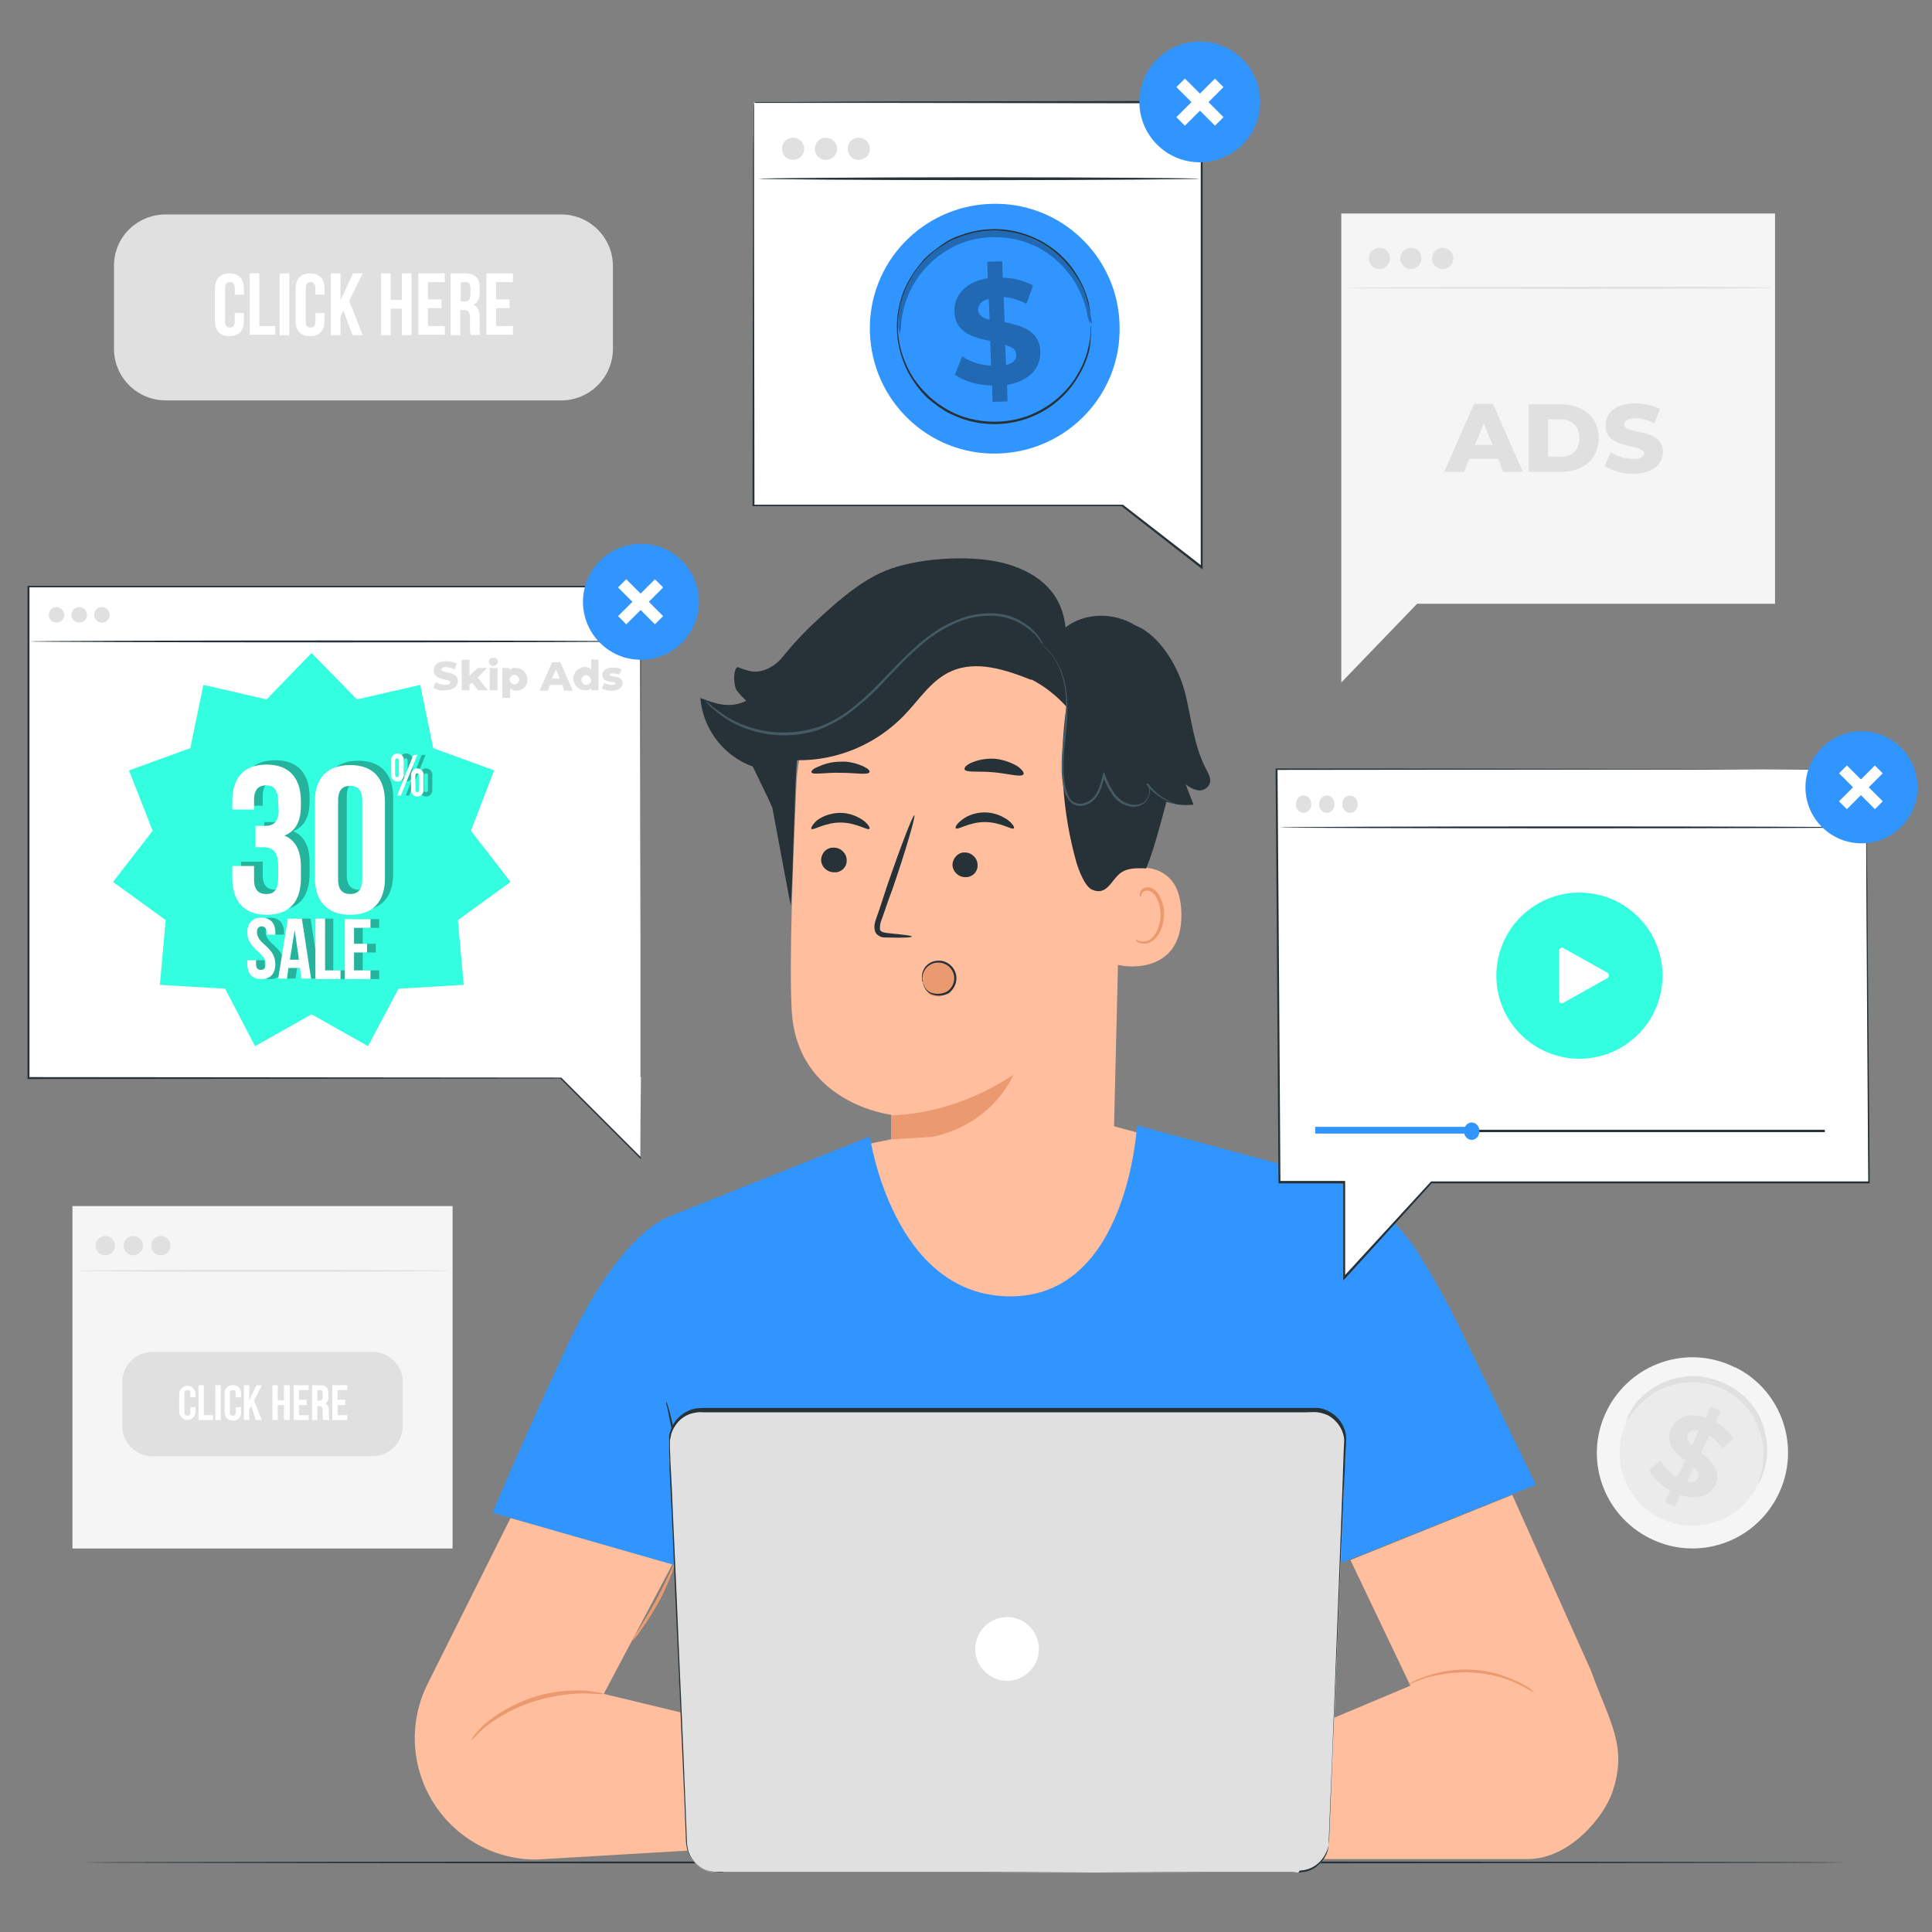 <?xml version="1.0" encoding="utf-8"?>
<!-- Generator: Adobe Illustrator 26.0.3, SVG Export Plug-In . SVG Version: 6.00 Build 0)  -->
<svg version="1.1" id="Calque_1" xmlns="http://www.w3.org/2000/svg" xmlns:xlink="http://www.w3.org/1999/xlink" x="0px" y="0px"
	 viewBox="0 0 400 400" style="enable-background:new 0 0 400 400;" xml:space="preserve">
<rect x="0" y="0" width="400" height="400" fill="#808080" stroke="none"/>
<style type="text/css">
	.st0{fill:#F5F5F5;}
	.st1{fill:#E0E0E0;}
	.st2{fill:#FFFFFF;}
	.st3{fill:#EBEBEB;}
	.st4{fill:#263238;}
	.st5{fill:#FFBE9D;}
	.st6{fill:#EB996E;}
	.st7{fill:#455A64;}
	.st8{fill:#3195FF;}
	.st9{fill:#33FFE0;}
	.st10{opacity:0.3;}
</style>
<g id="freepik--background-complete--inject-79">
	<rect x="15" y="249.7" class="st0" width="78.7" height="70.9"/>
	<path class="st1" d="M31.6,279.9h45.5c3.5,0,6.3,2.8,6.3,6.3v9c0,3.5-2.8,6.3-6.3,6.3H31.6c-3.5,0-6.3-2.8-6.3-6.3v-9
		C25.3,282.7,28.1,279.9,31.6,279.9z"/>
	<path class="st1" d="M93.3,263.1c0,0.1-17.3,0.2-38.7,0.2s-38.7-0.1-38.7-0.2c0-0.1,17.3-0.2,38.7-0.2S93.3,263,93.3,263.1z"/>
	<path class="st1" d="M23.8,257.9c0,1.1-0.9,2-2,2c-1.1,0-2-0.9-2-2c0-1.1,0.9-2,2-2C22.9,255.9,23.8,256.8,23.8,257.9L23.8,257.9z"
		/>
	<path class="st1" d="M29.6,257.9c0,1.1-0.9,2-2,2c-1.1,0-2-0.9-2-2c0-1.1,0.9-2,2-2c0,0,0,0,0,0C28.7,255.9,29.6,256.8,29.6,257.9
		C29.6,257.9,29.6,257.9,29.6,257.9z"/>
	<path class="st1" d="M35.3,257.9c0,1.1-0.9,2-2,2c-1.1,0-2-0.9-2-2c0-1.1,0.9-2,2-2S35.3,256.8,35.3,257.9L35.3,257.9z"/>
	<path class="st2" d="M40.5,291.3v1c0,0.9-0.8,1.7-1.7,1.7c-0.9,0-1.7-0.8-1.7-1.7v-3.7c0-0.9,0.8-1.7,1.7-1.7
		c0.9,0,1.7,0.8,1.7,1.7v0.7h-1.1v-0.8c0-0.5-0.2-0.7-0.6-0.7c-0.4,0-0.6,0.2-0.6,0.7v3.9c0,0.5,0.2,0.7,0.6,0.7
		c0.4,0,0.6-0.2,0.6-0.7v-1L40.5,291.3z"/>
	<path class="st2" d="M41.1,286.8h1.1v6.2h1.9v1h-3V286.8z"/>
	<path class="st2" d="M44.6,286.8h1.1v7.2h-1.1V286.8z"/>
	<path class="st2" d="M49.9,291.3v1c0.1,0.9-0.5,1.7-1.3,1.8c-0.1,0-0.2,0-0.4,0c-1.1,0-1.7-0.7-1.7-1.8v-3.7c0-1.2,0.6-1.8,1.7-1.8
		c0.9-0.1,1.6,0.6,1.7,1.5c0,0.1,0,0.2,0,0.3v0.7h-1.1v-0.8c0-0.5-0.2-0.7-0.6-0.7s-0.6,0.2-0.6,0.7v3.9c0,0.5,0.2,0.7,0.6,0.7
		s0.6-0.2,0.6-0.7v-1L49.9,291.3z"/>
	<path class="st2" d="M52,291.1l-0.4,0.7v2.2h-1.1v-7.2h1.1v3.1l1.5-3.1h1.1l-1.6,3.2l1.6,4h-1.2L52,291.1z"/>
	<path class="st2" d="M57.5,294h-1.1v-7.2h1.1v3.1h1.3v-3.1H60v7.2h-1.2v-3.1h-1.3V294z"/>
	<path class="st2" d="M61.9,289.8h1.6v1.1h-1.6v2.1h2v1h-3.1v-7.2h3.1v1h-2V289.8z"/>
	<path class="st2" d="M66.9,294c-0.1-0.3-0.1-0.6-0.1-0.9V292c0-0.7-0.2-0.9-0.7-0.9h-0.4v2.9h-1.1v-7.2h1.7c1.2,0,1.7,0.5,1.7,1.7
		v0.6c0.1,0.6-0.2,1.2-0.7,1.5c0.6,0.2,0.8,0.8,0.8,1.5v1.1c0,0.3,0,0.6,0.1,0.8L66.9,294z M65.7,287.8v2.2h0.4
		c0.4,0,0.7-0.2,0.7-0.8v-0.7c0-0.5-0.2-0.7-0.6-0.7L65.7,287.8z"/>
	<path class="st2" d="M69.9,289.8h1.6v1.1h-1.6v2.1h2v1h-3.1v-7.2h3.1v1h-2V289.8z"/>
	<path class="st1" d="M34.3,44.4h81.9c5.9,0,10.7,4.8,10.7,10.7v17.1c0,5.9-4.8,10.7-10.7,10.7H34.3c-5.9,0-10.7-4.8-10.7-10.7V55
		C23.6,49.1,28.4,44.4,34.3,44.4z"/>
	<path class="st2" d="M50.5,64.7v1.7c0,2-1,3.2-3,3.2s-3-1.2-3-3.2v-6.6c0-2,1-3.2,3-3.2s3,1.2,3,3.2v1.2h-1.9v-1.3
		c0-0.9-0.4-1.3-1-1.3s-1,0.3-1,1.3v6.9c0,0.9,0.4,1.2,1,1.2c0.6,0,1-0.3,1-1.2v-1.8H50.5z"/>
	<path class="st2" d="M51.7,56.6h2v10.9H57v1.8h-5.3V56.6z"/>
	<path class="st2" d="M57.9,56.6h2v12.8h-2V56.6z"/>
	<path class="st2" d="M67.2,64.7v1.7c0,2-1,3.2-3,3.2c-2,0-3-1.2-3-3.2v-6.6c0-2,1-3.2,3-3.2s3,1.2,3,3.2v1.2h-1.9v-1.3
		c0-0.9-0.4-1.3-1-1.3c-0.6,0-1,0.3-1,1.3v6.9c0,0.9,0.4,1.2,1,1.2c0.6,0,1-0.3,1-1.2v-1.8H67.2z"/>
	<path class="st2" d="M71.1,64.3l-0.6,1.2v3.9h-2V56.6h2v5.6l2.6-5.6h2l-2.8,5.7l2.8,7.1H73L71.1,64.3z"/>
	<path class="st2" d="M80.9,69.4h-2V56.6h2v5.5h2.3v-5.5h2v12.8h-2v-5.5h-2.3V69.4z"/>
	<path class="st2" d="M88.6,62h2.8v1.8h-2.8v3.7h3.5v1.8h-5.5V56.6h5.5v1.8h-3.5V62z"/>
	<path class="st2" d="M97.5,69.4c-0.2-0.5-0.2-1-0.2-1.6v-2c0-1.2-0.4-1.6-1.3-1.6h-0.7v5.2h-2V56.6h3c2.1,0,3,1,3,2.9v1
		c0,1.3-0.4,2.2-1.3,2.6c1,0.4,1.3,1.4,1.3,2.7v2c0,0.5,0,1.1,0.2,1.5L97.5,69.4z M95.4,58.5v3.9h0.8c0.7,0,1.2-0.3,1.2-1.4v-1.3
		c0-0.9-0.3-1.3-1-1.3L95.4,58.5z"/>
	<path class="st2" d="M102.7,62h2.8v1.8h-2.8v3.7h3.5v1.8h-5.5V56.6h5.5v1.8h-3.5V62z"/>
	<polygon class="st0" points="277.7,44.2 277.7,125 277.7,141.3 293.4,125 367.5,125 367.5,44.2 	"/>
	<path class="st1" d="M367,59.6c0,0.1-19.8,0.2-44.2,0.2c-24.4,0-44.2-0.1-44.2-0.2s19.8-0.2,44.2-0.2C347.3,59.3,367,59.4,367,59.6
		z"/>
	<path class="st1" d="M287.8,53.5c0,1.2-1,2.2-2.2,2.2c-1.2,0-2.2-1-2.2-2.2c0-1.2,1-2.2,2.2-2.2c0,0,0,0,0,0
		C286.8,51.3,287.8,52.3,287.8,53.5z"/>
	<path class="st1" d="M294.3,53.5c0,1.2-1,2.2-2.2,2.2c-1.2,0-2.2-1-2.2-2.2c0-1.2,1-2.2,2.2-2.2c0,0,0,0,0,0
		C293.4,51.3,294.3,52.3,294.3,53.5z"/>
	<path class="st1" d="M300.9,53.5c0,1.2-1,2.2-2.2,2.2s-2.2-1-2.2-2.2c0-1.2,1-2.2,2.2-2.2C299.9,51.3,300.9,52.3,300.9,53.5z"/>
	<path class="st1" d="M310.2,95h-6l-1.1,2.7h-4.1l6.2-14.1h3.9l6.2,14.1h-4.1L310.2,95z M309,92.1l-1.8-4.5l-1.8,4.5H309z"/>
	<path class="st1" d="M316.5,83.7h6.6c4.7,0,7.9,2.7,7.9,7s-3.2,7-7.9,7h-6.6V83.7z M323,94.6c2.4,0,4-1.4,4-3.9s-1.6-3.9-4-3.9
		h-2.5v7.7L323,94.6z"/>
	<path class="st1" d="M332.2,96.5l1.3-2.9c1.4,0.9,3,1.4,4.6,1.4c1.6,0,2.3-0.5,2.3-1.1c0-2.2-8-0.6-8-5.8c0-2.5,2-4.6,6.2-4.6
		c1.8,0,3.5,0.4,5.1,1.2l-1.2,3c-1.2-0.7-2.5-1.1-3.9-1.1c-1.7,0-2.3,0.6-2.3,1.3c0,2.2,8,0.5,8,5.7c0,2.4-2,4.5-6.2,4.5
		C336,98.1,333.9,97.5,332.2,96.5z"/>
	<path class="st0" d="M368.1,309.6c-4.9,9.8-16.7,13.8-26.5,8.9c-9.8-4.9-13.8-16.7-8.9-26.5c4.9-9.8,16.7-13.8,26.5-8.9
		c0,0,0,0,0.1,0C369,287.9,373,299.8,368.1,309.6z"/>
	<path class="st3" d="M363.9,307.5c-3.7,7.5-12.8,10.5-20.2,6.8c-7.5-3.7-10.5-12.8-6.8-20.2c3.7-7.5,12.8-10.5,20.2-6.8
		c0,0,0,0,0,0C364.6,291,367.6,300,363.9,307.5z"/>
	<path class="st1" d="M364.1,307c0.1-0.6,0.2-1.2,0.5-1.8c0.7-2.7,0.7-5.6-0.1-8.3c-0.4-1.2-0.9-2.4-1.5-3.6
		c-0.7-1.2-1.6-2.3-2.7-3.3c-0.6-0.5-1.1-1-1.8-1.4c-0.6-0.4-1.3-0.8-2-1.1c-0.7-0.3-1.4-0.6-2.2-0.8c-0.7-0.2-1.5-0.3-2.2-0.4
		c-0.7-0.1-1.5-0.1-2.2-0.1c-0.7,0-1.4,0.1-2.1,0.2c-1.3,0.2-2.5,0.6-3.7,1.1c-2.5,1.2-4.7,3-6.3,5.3c-0.7,1-1,1.5-1.1,1.5
		c0.1-0.6,0.3-1.2,0.7-1.8c0.8-1.5,1.9-2.9,3.3-4c2-1.7,4.4-2.8,6.9-3.3c0.7-0.1,1.5-0.2,2.2-0.3c0.8,0,1.6,0,2.3,0.1
		c0.8,0.1,1.6,0.2,2.4,0.5c0.8,0.2,1.6,0.5,2.4,0.8c0.8,0.4,1.5,0.8,2.2,1.2c0.7,0.5,1.3,1,1.9,1.5c0.6,0.5,1.1,1.1,1.6,1.7
		c0.5,0.6,0.9,1.2,1.3,1.9c0.7,1.2,1.2,2.5,1.5,3.8c0.3,1.2,0.4,2.4,0.5,3.6c0,1.7-0.3,3.4-0.9,5.1
		C364.6,306.5,364.2,307.1,364.1,307z"/>
	<path class="st1" d="M347.9,309.5l-1.1,2.4l-2.1-1l1.1-2.3c-1.8-1-3.4-2.4-4.4-4.2l2.4-2c0.8,1.4,2,2.6,3.4,3.5l1.7-3.5
		c-2.1-1.7-4.3-3.7-2.9-6.7c1.1-2.2,3.6-3.4,7.1-2.2l1.1-2.3l2.1,1l-1.1,2.2c1.5,0.8,2.7,2,3.7,3.4l-2.3,2.1c-0.7-1.1-1.6-2-2.7-2.7
		l-1.7,3.6c2.1,1.7,4.3,3.7,2.9,6.7C354,309.6,351.4,310.7,347.9,309.5z M350.3,299.2l1.4-3c-1.2-0.3-2,0.1-2.3,0.8
		S349.5,298.5,350.3,299.2L350.3,299.2z M351.5,306c0.4-0.7-0.1-1.4-0.8-2.2l-1.4,2.9C350.4,307,351.2,306.7,351.5,306L351.5,306z"
		/>
</g>
<g id="freepik--Desk--inject-79">
	<path class="st4" d="M382,385.6c0,0.1-81.7,0.2-182.4,0.2s-182.5-0.1-182.5-0.2c0-0.1,81.6-0.2,182.5-0.2S382,385.5,382,385.6z"/>
</g>
<g id="freepik--Character--inject-79">
	<path class="st5" d="M232.3,165.8l-1.9,77.5c-0.3,13.2-3.5,32.5-24.3,31l0,0c-18-2.6-22.1-19.9-21.8-32.2
		c0.2-5.8,0.3-10.7,0.2-11.3c0,0-19.7-2.3-20.6-21.9c-0.5-9.5,0.2-29,1-46.7c0.9-19,16.2-34.1,35.2-34.8l1.9-0.1
		C222.3,127.8,233.3,145.4,232.3,165.8z"/>
	<path class="st6" d="M184.5,230.9c0,0,12.4,0.3,25.3-8.4c0,0-5.7,14.5-25.3,13.5L184.5,230.9z"/>
	<path class="st4" d="M197.9,171.5c0.4,0.4,2.7-1.3,6-1.3c3.3,0,5.6,1.7,6,1.3c0.2-0.2-0.2-0.9-1.2-1.7c-1.4-1-3.1-1.6-4.8-1.6
		c-1.7,0-3.4,0.5-4.7,1.5C198,170.6,197.7,171.3,197.9,171.5z"/>
	<path class="st4" d="M197.2,179c0,1.4,1.2,2.6,2.6,2.6c1.4,0.1,2.6-1,2.6-2.4c0,0,0-0.1,0-0.1c0-1.4-1.2-2.6-2.6-2.6
		C198.5,176.4,197.3,177.5,197.2,179C197.2,178.9,197.2,178.9,197.2,179z"/>
	<path class="st4" d="M188.8,193.9c0-0.2-1.9-0.4-4.9-0.7c-0.8-0.1-1.5-0.2-1.7-0.7c-0.1-0.8,0.1-1.6,0.4-2.3
		c0.7-1.9,1.3-3.9,2.1-5.9c2.9-8.4,4.9-15.4,4.6-15.5c-0.3-0.1-2.9,6.6-5.8,15.1c-0.7,2.1-1.3,4.1-2,6c-0.3,0.9-0.7,1.9-0.3,3
		c0.2,0.5,0.7,0.9,1.3,1.1c0.4,0.1,0.9,0.1,1.3,0.1C186.9,194.2,188.8,194.1,188.8,193.9z"/>
	<path class="st4" d="M199.7,159.3c0.3,0.7,2.9,0.3,6.1,0.6c3.1,0.3,5.7,1.1,6.1,0.4c0.2-0.3-0.3-1-1.3-1.7
		c-1.4-0.8-2.9-1.3-4.5-1.5c-1.6-0.1-3.2,0.1-4.7,0.7C200.1,158.3,199.6,158.9,199.7,159.3z"/>
	<path class="st4" d="M168,159.9c0.3,0.6,2.9,0,6,0.1c3.1,0,5.6,0.5,6-0.1c0.2-0.3-0.3-0.8-1.4-1.3c-1.4-0.6-3-1-4.5-0.9
		c-1.6,0-3.1,0.3-4.6,1C168.4,159.1,167.9,159.6,168,159.9z"/>
	<path class="st5" d="M231.2,180.4c0.3-0.2,13.3-4.5,13.4,8.9c0.1,13.4-13.4,10.7-13.5,10.3C231,199.2,231.2,180.4,231.2,180.4z"/>
	<path class="st6" d="M235.2,194.5c0.1,0,0.2,0.2,0.6,0.3c0.6,0.2,1.2,0.2,1.8,0c1.4-0.5,2.6-2.8,2.7-5.2c0-1.2-0.2-2.3-0.7-3.4
		c-0.3-0.8-0.9-1.5-1.8-1.8c-0.6-0.1-1.1,0.1-1.4,0.6c-0.2,0.4-0.1,0.6-0.2,0.7s-0.3-0.2-0.2-0.8c0.1-0.3,0.3-0.6,0.5-0.8
		c0.4-0.3,0.8-0.4,1.3-0.4c1.1,0.2,2,1,2.4,2.1c0.6,1.2,0.9,2.4,0.8,3.7c-0.1,2.7-1.4,5.2-3.4,5.8c-0.7,0.2-1.5,0.1-2.1-0.3
		C235.2,194.9,235.1,194.6,235.2,194.5z"/>
	<path class="st4" d="M249.8,159.4c-2.6-4.8-3.1-10.5-4.4-15.8s-5.2-12.1-10.3-14.1c-4.5-2.8-10.5-2.7-14.5,0.4
		c-0.7-7-5.3-11.1-12-13.1c-6.7-2-17.7-1.4-24.3,1c-5.1,1.8-10.1,5.8-16.3,11.7c-2.6,2.5-5,5.2-7.1,8l-6.6,18l4.7,9.7
		c0.3,0.7,0.6,1.3,0.9,2l0,0l3.8,20.3c0.5-5.5,0.8-24.6,1.3-30.1c8.4,0.1,16.4-3.3,22.2-9.3c3.1-3.2,5.6-7.3,9.7-9.1
		c5.3-2.4,11.4-0.3,16.7,1.8l-0.2-0.2c2.8,1.4,5.3,3.4,7.4,5.7c-1.6,10.8-0.9,21.8,2.1,32.4c0.5,1.6,1.7,4.8,3.2,5.5
		c3,1.3,3.9-1.8,5.7-3.3c1.4-1.2,3.4-1.2,5.5-1.1c1.4-3.3,2.9-8.9,4.2-13.8c1.8,0.6,3.7,0.8,5.6,0.6c-0.5-1.4-1.1-2.8-1.6-4.2
		c0.7,0.6,1.5,1,2.4,1.2c0.9,0.2,1.8-0.2,2.3-0.9C251,161.6,250.3,160.4,249.8,159.4z"/>
	<path class="st7" d="M215.7,133.5c0.7,0.6,1.3,1.2,1.9,1.9c1.5,1.9,2.4,4.2,2.8,6.6c0.3,1.6,0.4,3.3,0.3,5
		c-0.1,1.8-0.3,3.7-0.5,5.7c-0.3,2.1-0.4,4.3-0.4,6.4c0,1.1,0.1,2.3,0.3,3.4c0.1,1.2,0.6,2.3,1.3,3.3c0.7,0.8,1.7,1.2,2.7,1
		c1-0.1,1.9-0.6,2.5-1.3c1.3-1.4,1.7-3.3,2.1-4.9l-0.4,0c0.5,1.5,1.3,2.9,2.2,4.2c0.9,1.2,2.2,2,3.7,2.2c0.7,0.1,1.4,0,2-0.3
		c0.6-0.3,1.1-0.7,1.4-1.3c0.3-0.5,0.5-1.1,0.5-1.7c0-0.6-0.2-1.1-0.6-1.5l-0.2,0.2c1.1,1.4,2.5,2.5,4.1,3.3
		c0.4,0.2,0.8,0.4,1.3,0.6c0.2,0.1,0.3,0.1,0.5,0.1c-0.1-0.1-0.3-0.2-0.4-0.2c-0.3-0.1-0.7-0.3-1.2-0.6c-1.5-0.8-2.9-2-3.9-3.4
		l-0.2,0.2c0.6,0.9,0.6,2,0,2.9c-0.3,0.5-0.7,0.9-1.3,1.1c-0.6,0.2-1.2,0.3-1.8,0.2c-1.4-0.2-2.6-1-3.5-2.1
		c-0.9-1.3-1.6-2.6-2.1-4.1l-0.3-0.6l-0.2,0.7c-0.4,1.6-0.8,3.4-2,4.7c-0.6,0.6-1.4,1-2.3,1.2c-0.9,0.1-1.7-0.2-2.3-0.8
		c-0.6-0.9-1-2-1.2-3.1c-0.2-1.1-0.3-2.2-0.3-3.3c0-2.1,0.1-4.2,0.4-6.3c0.2-2,0.4-3.9,0.4-5.8c0-1.7-0.1-3.4-0.4-5.1
		c-0.4-2.4-1.4-4.7-2.9-6.6C217.1,134.6,216.5,134,215.7,133.5z"/>
	<path class="st4" d="M168,171.6c0.4,0.4,2.7-1.3,6-1.3s5.6,1.7,6,1.3c0.2-0.2-0.2-0.9-1.2-1.7c-1.4-1-3.1-1.6-4.8-1.6
		c-1.7,0-3.4,0.5-4.8,1.5C168.2,170.7,167.8,171.5,168,171.6z"/>
	<path class="st4" d="M170,178c0,1.4,1.2,2.6,2.7,2.6c1.4,0.1,2.6-1,2.6-2.4c0,0,0,0,0-0.1c0-1.4-1.2-2.6-2.6-2.6
		C171.2,175.4,170.1,176.5,170,178C170,177.9,170,177.9,170,178z"/>
	<path class="st4" d="M162.7,135.3c-1.7,2.2-4.3,4.1-7.1,3.7c-1-0.2-1.9-0.5-2.9-0.9c-1,0.6-0.8,3.8-0.2,4.8c0.6,0.8,1.3,1.5,2,2.2
		c-3.3,1.6-6.2,0.7-9.5-0.6c0.5,6,4.2,11.2,9.6,13.7c1.7,0.8,3.8,1.2,5.4,0.2c1.4-0.8,2-2.5,2.5-4.1c1.7-5.8,2.6-11.8,2.8-17.9
		L162.7,135.3z"/>
	<path class="st6" d="M191.7,200.5c0.5-0.9,1.4-1.4,2.3-1.4c0.9,0,1.7-0.1,2.3,0.5c1.3,1.2,1.7,3.2,0.9,4.8
		c-0.8,1.6-2.7,2.3-4.4,1.7c-1.6-0.7-2.2-4.8-1.1-6.2"/>
	<path class="st4" d="M191.1,203.4c0.1,0.2,0.2,0.5,0.3,0.8c0.3,0.7,0.9,1.2,1.6,1.4c1.1,0.3,2.2,0.2,3.2-0.4
		c1.5-1.1,1.8-3.2,0.7-4.6c-0.5-0.7-1.4-1.2-2.3-1.3c-1.1-0.1-2.2,0.3-2.9,1.2c-0.5,0.6-0.7,1.3-0.7,2.1
		C191.1,203.1,191.2,203.4,191.1,203.4c0,0,0-0.1-0.1-0.2c-0.1-0.2-0.1-0.4-0.1-0.6c-0.1-0.8,0.1-1.6,0.6-2.3c0.7-1,1.9-1.5,3.2-1.4
		c2,0.2,3.5,2,3.3,4c-0.1,1.1-0.7,2-1.5,2.7c-1.1,0.6-2.3,0.7-3.5,0.3c-0.8-0.3-1.4-0.9-1.7-1.7c-0.1-0.2-0.1-0.4-0.2-0.6
		C191.1,203.5,191.1,203.4,191.1,203.4z"/>
	<path class="st7" d="M215.8,133.4c-0.5-0.9-1.2-1.8-2-2.5c-2.2-2-4.9-3.2-7.9-3.4c-2-0.1-4,0.1-5.9,0.7c-2.2,0.7-4.3,1.7-6.2,3
		c-4.1,2.7-7.7,6.7-11.6,10.8c-1.9,2-4,3.8-6.2,5.5c-2.1,1.6-4.4,2.8-6.8,3.7c-4.2,1.3-8.7,1.4-13,0.2c-2.9-0.8-5.5-2.1-7.8-4
		l-1.1-0.9c-0.3-0.3-0.5-0.5-0.7-0.7l-0.4-0.5c-0.1-0.1-0.1-0.2-0.1-0.2l0.2,0.1l0.5,0.4c0.2,0.2,0.4,0.4,0.7,0.7l1.1,0.8
		c2.3,1.8,5,3.1,7.8,3.8c4.2,1.1,8.6,1,12.8-0.3c2.4-0.8,4.7-2.1,6.7-3.6c2.2-1.7,4.2-3.5,6.1-5.5c3.9-4,7.6-8.1,11.7-10.8
		c1.9-1.3,4.1-2.3,6.3-3c2-0.6,4-0.8,6.1-0.7c3,0.2,5.8,1.5,7.9,3.6c0.6,0.6,1.1,1.2,1.5,1.9c0.1,0.2,0.2,0.4,0.3,0.5
		C215.9,133.3,215.9,133.4,215.8,133.4z"/>
	<polygon class="st5" points="177,237.4 184.4,235.9 230.3,233.1 240.1,235.7 238.8,259.6 216.7,273.7 195.2,273.3 181.7,261 
		178.7,248.8 	"/>
	<path class="st8" d="M302.2,274.9c-2.6-5.4-5.6-10.7-8.8-15.8c-5.3-8.1-13.3-14-22.6-16.5l-35.4-9.6c0,0-1.8,35.4-26.2,35.4
		s-29.1-33.1-29.1-33.1l-40.9,16.3c-1.4,0.5-10.9,3.8-22,27.5c-10.5,22.6-15.2,34.1-15.2,34.1l42.1,12.2l2.6,37.9L146,385l128-0.3
		l-0.7-24.8l0.5-38l1.6,2.6l42.6-17.1C318,307.5,312.6,296.2,302.2,274.9z"/>
	<path class="st4" d="M274.4,297.8c0.2,0,0.1,13.7-0.3,30.6c-0.3,16.9-0.7,30.6-0.9,30.6c-0.2,0-0.1-13.7,0.3-30.6
		S274.3,297.8,274.4,297.8z"/>
	<path class="st4" d="M137.9,290.1c0.2,0.4,0.4,0.9,0.5,1.4c0.3,0.9,0.6,2.3,1,3.9c0.8,3.3,1.8,7.9,2.7,13c0.9,5.1,1.6,9.8,2,13.2
		c0.2,1.7,0.4,3.1,0.4,4c0.1,0.5,0.1,1,0.1,1.5c-0.2-0.5-0.3-1-0.3-1.4c-0.2-1.1-0.4-2.4-0.6-4c-0.5-3.4-1.3-8-2.2-13.1
		c-0.9-5.1-1.8-9.7-2.5-13c-0.3-1.6-0.6-2.9-0.8-4C138,291,137.9,290.6,137.9,290.1z"/>
	<path class="st5" d="M105.7,314.3l-17.2,34.4c-1.9,3.8-2.8,8.1-2.6,12.4l0,0C86.6,374.5,97.6,385,111,385l49.2-2.9l2.2-22.4
		l-37.4-9l14.2-26.8L105.7,314.3z"/>
	<path class="st6" d="M124.9,350.7c0,0.2-1.7-0.1-4.4-0.1c-3.5,0.1-7,0.7-10.4,1.8c-3.3,1.1-6.5,2.8-9.3,4.9c-2.1,1.7-3.1,3.1-3.2,3
		c-0.1-0.1,0.2-0.4,0.6-1c0.7-0.9,1.4-1.7,2.2-2.4c2.8-2.3,6-4.1,9.4-5.3c3.4-1.2,7-1.7,10.7-1.6c1.1,0,2.2,0.2,3.2,0.4
		C124.2,350.4,124.6,350.5,124.9,350.7z"/>
	<path class="st6" d="M139.7,323.6c-0.2,0.9-0.4,1.8-0.8,2.6c-0.8,2.1-1.7,4.1-2.8,6c-1.1,1.9-2.3,3.8-3.6,5.6
		c-0.5,0.8-1.1,1.5-1.8,2.1c-0.2-0.1,2.3-3.5,4.8-8S139.5,323.6,139.7,323.6z"/>
	<path class="st5" d="M316.3,384.9h-57.8v-21.8L292,349l-12.4-26l33.5-13.5l16.3,36.4c3.8,10.6,7.7,15.6,4.4,25.2
		C332.1,376.1,325,384.9,316.3,384.9z"/>
	<path class="st5" d="M152.7,358.4h9.6c0,0,21.7-7.9,26.2-7.1c4,0.7,18.8,10.5,21.6,12.4c0.3,0.2,0.6,0.5,0.7,0.9l0,0
		c0.6,1.6-0.2,3.4-1.8,4l-0.3,0.1l0.1,0.4c0.2,0.6,0.3,1.2,0.2,1.8c-0.1,1.2-1.1,2-2.3,2c-0.7-0.1-1.3-0.4-1.7-1l0.6,1
		c0.2,0.4,0.3,0.9,0.3,1.3l-0.1,0.9c-0.1,1-0.7,1.9-1.7,2.2l0,0c-0.9,0.3-1.9,0-2.5-0.7c-1.9-2.1-5.9-6.2-8.6-6.6
		c-3-0.4-5.9-0.5-8.9-0.5c-1.2,0-2.4,0.8-2.8,1.9l0,0c1.6,0.1,12.9,6,16.9,8.1c1.3,0.6,2.1,1.8,2.3,3.2c0.1,1.2-0.5,2.5-3,2
		c-5.3-1.2-14.9-5.6-14.9-5.6s-4.9-1.4-8.1,0.8c-4.5,3.2-6.5,4.3-10.4,3.1c-2.4-0.8-4.6-1.8-6.7-3.1l-7.6-0.8
		C150.1,379.1,142.9,361.2,152.7,358.4z"/>
	<path class="st6" d="M181.4,362.1c0,0.1,1.5-0.4,4.1-0.6c6.7-0.5,13.2,2.3,17.6,7.5c0.9,1.1,1.7,2.2,2.4,3.4
		c-0.1-0.4-0.3-0.7-0.5-1c-0.5-0.9-1.1-1.7-1.7-2.5c-4.3-5.4-11-8.2-17.8-7.6c-1,0.1-2,0.3-3,0.5C182.2,361.9,181.8,362,181.4,362.1
		z"/>
	<path class="st6" d="M183.7,356.8c1.4-0.4,2.8-0.7,4.3-0.7c3.5,0,6.9,1,9.9,2.8c2.9,1.9,5.6,4.1,8,6.7l2.2,2.3
		c0.3,0.3,0.5,0.6,0.8,0.8c-0.2-0.3-0.5-0.6-0.7-0.9c-0.5-0.6-1.2-1.4-2.1-2.4c-2.3-2.7-5-5-8-6.9c-3-1.9-6.5-2.8-10.1-2.7
		c-1.1,0.1-2.1,0.2-3.2,0.6c-0.3,0.1-0.6,0.2-0.8,0.3C183.8,356.8,183.7,356.8,183.7,356.8z"/>
	<path class="st5" d="M272.6,359.1H263c0,0-21.7-7.9-26.2-7.1c-4,0.7-18.8,10.5-21.6,12.4c-0.3,0.2-0.6,0.5-0.7,0.9l0,0
		c-0.6,1.6,0.2,3.4,1.8,4l0.3,0.1l-0.1,0.4c-0.2,0.6-0.3,1.2-0.2,1.8c0.1,1.2,1.1,2,2.3,2c0.7-0.1,1.3-0.4,1.7-1l-0.6,1
		c-0.2,0.4-0.3,0.9-0.3,1.3l0.1,0.9c0.1,1,0.7,1.9,1.7,2.2l0,0c0.9,0.3,1.9,0,2.5-0.7c1.9-2.1,5.9-6.2,8.6-6.6
		c3-0.4,5.9-0.5,8.9-0.4c1.2,0,2.4,0.8,2.8,1.9l0,0c-1.6,0.1-12.9,6-16.9,8.1c-1.3,0.6-2.1,1.8-2.3,3.2c-0.1,1.3,0.5,2.6,3,2
		c5.3-1.2,14.9-5.6,14.9-5.6s4.9-1.4,8.1,0.8c4.5,3.2,6.5,4.3,10.4,3.1c2.4-0.8,4.6-1.8,6.7-3.1l7.6-0.8
		C275.3,379.8,282.5,361.9,272.6,359.1z"/>
	<path class="st6" d="M243.9,362.8c0,0.1-1.5-0.4-4.1-0.6c-6.7-0.5-13.3,2.3-17.6,7.5c-1.7,1.9-2.3,3.4-2.4,3.4
		c0.1-0.4,0.3-0.7,0.5-1c0.5-0.9,1.1-1.7,1.7-2.5c4.3-5.4,11-8.2,17.8-7.6c1,0.1,2,0.3,3,0.5C243.2,362.5,243.6,362.6,243.9,362.8z"
		/>
	<path class="st6" d="M241.6,357.5c-1.4-0.4-2.8-0.7-4.2-0.7c-3.5,0-6.9,1-9.9,2.8c-2.9,1.9-5.6,4.1-8,6.7l-2.2,2.3
		c-0.3,0.3-0.5,0.6-0.8,0.8c0.2-0.3,0.5-0.6,0.7-0.9c0.5-0.6,1.2-1.4,2.1-2.4c2.3-2.7,5-5,8-6.9c3-1.9,6.5-2.8,10.1-2.7
		c1.1,0.1,2.1,0.2,3.1,0.6c0.3,0.1,0.6,0.2,0.8,0.3C241.5,357.4,241.6,357.4,241.6,357.5z"/>
	<path class="st6" d="M317.8,350.5c-0.1,0.1-1.3-0.8-3.6-1.9c-0.6-0.3-1.2-0.5-1.9-0.8c-0.7-0.2-1.4-0.5-2.2-0.7
		c-3.5-0.9-7.1-1.1-10.6-0.6c-0.8,0.1-1.6,0.3-2.3,0.4c-0.7,0.1-1.3,0.3-2,0.5c-2.4,0.8-3.7,1.5-3.8,1.5c0.3-0.2,0.6-0.4,0.9-0.6
		c0.4-0.2,0.8-0.4,1.2-0.6c0.5-0.2,1-0.4,1.6-0.6c0.6-0.2,1.3-0.4,2-0.6c0.8-0.2,1.5-0.4,2.3-0.5c3.6-0.6,7.3-0.4,10.8,0.6
		c0.8,0.3,1.6,0.5,2.2,0.8c0.6,0.2,1.3,0.5,1.9,0.8c0.6,0.3,1.1,0.6,1.5,0.8c0.4,0.2,0.7,0.4,1.1,0.7
		C317.2,350.1,317.5,350.3,317.8,350.5z"/>
	<path class="st1" d="M268.8,387.7H148.5c-3.4,0-6.2-2.7-6.4-6.1l-3.6-82.8c-0.2-3.5,2.6-6.5,6.1-6.7c0.1,0,0.2,0,0.3,0h127.3
		c3.5,0,6.4,2.9,6.4,6.4c0,0.1,0,0.2,0,0.3l-3.4,82.8C275,385,272.2,387.7,268.8,387.7z"/>
	<path class="st4" d="M268.8,387.7c0.4,0,0.8-0.1,1.2-0.1c1.1-0.2,2.2-0.7,3-1.5c1.4-1.2,2.2-3,2.1-4.9c0.1-2.2,0.2-4.7,0.3-7.6
		c0.5-11.5,1.1-28,1.9-48.5c0.2-5.1,0.4-10.5,0.6-16.1c0.1-2.8,0.2-5.6,0.3-8.6c0-0.7,0.1-1.5,0.1-2.2c0-0.7-0.2-1.4-0.5-2.1
		c-0.6-1.3-1.6-2.4-2.9-3.1c-0.7-0.3-1.4-0.5-2.1-0.6c-0.7-0.1-1.5,0-2.3,0h-33.9h-88.2h-2.9c-0.9-0.1-1.9,0.1-2.8,0.4
		c-1.8,0.7-3.1,2.2-3.7,4c-0.1,0.4-0.2,0.9-0.3,1.4c0,0.5,0,0.9,0,1.4c0,1,0.1,1.9,0.1,2.9l0.3,5.7c0.3,7.6,0.7,15.1,1,22.5
		c0.6,14.7,1.3,29,1.8,42.5c0.1,1.7,0.1,3.4,0.2,5.1c0,0.8,0.1,1.7,0.1,2.5c0,0.8,0.1,1.6,0.3,2.4c0.5,1.5,1.5,2.8,2.9,3.6
		c0.7,0.4,1.4,0.6,2.2,0.7c0.8,0.1,1.6,0,2.4,0.1h18.7h33.5l48.6,0.1l13.2,0h3.4L268.8,387.7l-1.2-0.1h-3.4h-13.2l-48.6,0.1h-33.5
		h-18.7c-0.8,0-1.6,0-2.4-0.1c-2.6-0.3-4.7-2.1-5.5-4.6c-0.2-0.8-0.3-1.7-0.3-2.5c0-0.8-0.1-1.7-0.1-2.5c-0.1-1.7-0.1-3.4-0.2-5.1
		c-0.6-13.6-1.2-27.8-1.9-42.5c-0.3-7.4-0.6-14.9-1-22.5c-0.1-1.9-0.2-3.8-0.2-5.7l-0.1-2.9c0-0.5,0-1,0-1.5c0-0.5,0.1-1,0.3-1.5
		c0.6-2,2-3.5,3.9-4.3c0.9-0.4,1.9-0.5,2.9-0.5h2.9h88.2h33.9c0.8,0,1.5,0,2.3,0c0.8,0.1,1.5,0.3,2.2,0.7c1.4,0.7,2.5,1.9,3.1,3.3
		c0.3,0.7,0.5,1.4,0.5,2.2c0,0.8,0,1.5-0.1,2.2c-0.1,2.9-0.2,5.8-0.4,8.6c-0.2,5.6-0.5,11-0.7,16.1c-0.8,20.5-1.6,37-2,48.5
		c-0.1,2.9-0.2,5.4-0.3,7.6c0,1.9-0.8,3.7-2.2,5c-0.9,0.8-1.9,1.3-3.1,1.5c-0.3,0-0.6,0.1-0.8,0.1L268.8,387.7z"/>
	<path class="st2" d="M215.1,341.4c0,3.6-3,6.6-6.6,6.6s-6.6-3-6.6-6.6c0-3.6,3-6.6,6.6-6.6h0C212.2,334.8,215.1,337.8,215.1,341.4z
		"/>
</g>
<g id="freepik--ad-3--inject-79">
	<polygon class="st2" points="386.3,159.3 264.3,159.3 264.9,244.8 278.2,244.8 278.2,264.5 296.3,244.8 386.9,244.8 	"/>
	<path class="st4" d="M386.3,159.3c0,0,0,0.5,0,1.5s0,2.5,0.1,4.5c0,3.9,0.1,9.7,0.2,17.1c0.1,14.9,0.3,36.2,0.5,62.4v0.2h-0.2
		l-90.6,0l0.2-0.1l-18,19.8l-0.4,0.4v-20.3l0.2,0.2h-13.6v-0.2c-0.2-30.8-0.4-59.8-0.6-85.5v-0.2h0.2l88.3,0.1l24.9,0.1h6.6h1.7
		L386.3,159.3l-2.3-0.1h-6.6l-24.9,0.1l-88.2,0.1l0.2-0.2c0.2,25.7,0.4,54.7,0.6,85.5l-0.2-0.2h13.6v20l-0.4-0.1l18.1-19.7l0.1-0.1
		h0.1H387l-0.2,0.2c-0.2-26.1-0.3-47.5-0.4-62.3c0-7.4-0.1-13.2-0.1-17.2c0-2,0-3.5,0-4.5C386.4,159.8,386.3,159.3,386.3,159.3z"/>
	<path class="st4" d="M385.7,171.3c0,0.1-27,0.2-60.4,0.2s-60.4-0.1-60.4-0.2s27-0.2,60.4-0.2S385.7,171.2,385.7,171.3z"/>
	<ellipse class="st1" cx="269.9" cy="166.5" rx="1.6" ry="1.8"/>
	<ellipse class="st1" cx="274.7" cy="166.5" rx="1.6" ry="1.8"/>
	<ellipse class="st1" cx="279.5" cy="166.5" rx="1.6" ry="1.8"/>
	<circle class="st9" cx="327" cy="202" r="17.2"/>
	<path class="st2" d="M322.8,207v-10.2c0-0.4,0.3-0.6,0.6-0.6c0.1,0,0.2,0,0.3,0.1l9.1,5.1c0.3,0.2,0.4,0.6,0.2,0.9
		c-0.1,0.1-0.1,0.2-0.2,0.2l-9.1,5.1c-0.3,0.2-0.7,0.1-0.9-0.2C322.9,207.3,322.8,207.1,322.8,207z"/>
	<rect x="272.4" y="233.9" class="st4" width="105.4" height="0.5"/>
	<rect x="272.3" y="233.3" class="st8" width="32.9" height="1.4"/>
	<ellipse class="st8" cx="304.7" cy="234.2" rx="1.6" ry="1.8"/>
	<circle class="st8" cx="385.4" cy="163" r="11.6"/>
	
		<rect x="380.1" y="161.8" transform="matrix(0.707 -0.707 0.707 0.707 -2.377 320.246)" class="st2" width="10.5" height="2.3"/>
	
		<rect x="384.2" y="157.7" transform="matrix(0.707 -0.707 0.707 0.707 -2.365 320.238)" class="st2" width="2.3" height="10.5"/>
</g>
<g id="freepik--ad-2--inject-79">
	<polygon class="st2" points="156.1,21.1 156.1,104.7 232.4,104.7 248.9,117.5 248.9,104.7 248.9,101.4 248.9,21.1 	"/>
	<path class="st4" d="M156.1,21.1h1.7h4.9l18.8-0.1l67.3-0.1h0.2v0.2c0,26.8,0,58.4,0,92.1v4.7l-0.4-0.3l-16.4-12.8l0.1,0h-76.3
		h-0.2v-0.2c0-25.3,0.1-46.1,0.1-60.7c0-7.3,0-13,0.1-16.9c0-1.9,0-3.4,0-4.4S156.1,21.2,156.1,21.1c0,0,0,0.6,0,1.6
		c0,1,0,2.5,0,4.5c0,3.9,0,9.6,0,16.9c0,14.6,0.1,35.5,0.1,60.6l-0.2-0.2h76.3h0.1l0.1,0l16.5,12.8l-0.4,0.2v-4.2
		c0-33.7,0-65.3,0-92.1l0.2,0.2l-67.2-0.1l-18.9,0h-5h-1.3L156.1,21.1z"/>
	<path class="st4" d="M248.4,37c0,0.1-20.5,0.3-45.7,0.3S157,37.1,157,37c0-0.1,20.5-0.3,45.7-0.3S248.4,36.9,248.4,37z"/>
	<path class="st1" d="M166.5,30.8c0,1.3-1,2.3-2.3,2.3c-1.3,0-2.3-1-2.3-2.3c0-1.3,1-2.3,2.3-2.3c0,0,0,0,0,0
		C165.4,28.5,166.5,29.5,166.5,30.8z"/>
	<path class="st1" d="M173.3,30.8c0,1.3-1,2.3-2.3,2.3c-1.3,0-2.3-1-2.3-2.3c0-1.3,1-2.3,2.3-2.3c0,0,0,0,0,0
		C172.2,28.5,173.3,29.5,173.3,30.8C173.3,30.8,173.3,30.8,173.3,30.8z"/>
	<path class="st1" d="M180.1,30.8c0,1.3-1,2.3-2.3,2.3s-2.3-1-2.3-2.3c0-1.3,1-2.3,2.3-2.3C179,28.5,180.1,29.5,180.1,30.8
		C180.1,30.8,180.1,30.8,180.1,30.8z"/>
	<path class="st8" d="M231.8,67.4c0.4,14.3-10.9,26.1-25.2,26.5c-14.3,0.4-26.1-10.9-26.5-25.2c-0.4-14.3,10.9-26.1,25.2-26.5
		c0,0,0,0,0.1,0C219.6,41.8,231.5,53.1,231.8,67.4z"/>
	<path class="st8" d="M225.6,67.5c0.3,10.9-8.3,19.9-19.2,20.2c-10.9,0.3-19.9-8.3-20.2-19.2s8.3-19.9,19.2-20.2c0,0,0,0,0,0
		C216.3,48,225.3,56.6,225.6,67.5C225.6,67.5,225.6,67.5,225.6,67.5z"/>
	<g class="st10">
		<path d="M225.6,66.9c-0.3-0.8-0.5-1.6-0.6-2.4c-0.5-2.1-1.3-4.1-2.4-6c-0.8-1.3-1.7-2.4-2.7-3.5c-1.2-1.2-2.5-2.3-4-3.2
			c-0.8-0.5-1.6-0.9-2.4-1.2c-0.9-0.4-1.8-0.7-2.7-0.9c-1-0.3-1.9-0.4-2.9-0.5c-1-0.1-2-0.1-3-0.1c-1,0.1-2,0.2-3,0.4
			c-1.9,0.4-3.7,1.1-5.4,2.1c-0.8,0.4-1.6,1-2.3,1.5c-1.3,1-2.5,2.2-3.6,3.6c-0.9,1.2-1.7,2.4-2.3,3.8c-0.9,2-1.5,4.1-1.7,6.2
			c0,0.8-0.1,1.6-0.3,2.4c-0.3-0.8-0.4-1.6-0.3-2.4c0-2.3,0.5-4.5,1.3-6.6c0.6-1.5,1.4-2.8,2.3-4.1c1.1-1.5,2.3-2.8,3.7-3.9
			c0.8-0.6,1.6-1.2,2.4-1.7c0.9-0.5,1.8-1,2.8-1.3c1-0.4,2-0.7,3-0.9c1.1-0.2,2.2-0.4,3.3-0.4c1.1-0.1,2.2,0,3.3,0.1
			c1.1,0.1,2.1,0.3,3.1,0.6c1,0.3,2,0.6,2.9,1.1c0.9,0.4,1.8,0.9,2.6,1.4c2.9,1.8,5.2,4.3,6.9,7.3c1.1,2,1.8,4.1,2.1,6.4
			C225.8,65.2,225.8,66.1,225.6,66.9z"/>
	</g>
	<g class="st10">
		<path d="M208.5,79.7l0.1,3.4l-3.1,0.1l-0.1-3.4c-2.7,0-5.4-0.7-7.7-2.2l1.5-3.8c1.8,1.2,3.9,1.8,6,1.9l-0.2-5.1
			c-3.4-0.7-7.3-1.7-7.4-6.1c-0.1-3.2,2.1-6.1,6.9-6.9l-0.1-3.4l3.1-0.1l0.1,3.4c2.2,0,4.4,0.6,6.3,1.6l-1.4,3.8
			c-1.5-0.8-3.1-1.3-4.7-1.4l0.2,5.2c3.4,0.7,7.2,1.7,7.4,6C215.5,76.1,213.2,78.9,208.5,79.7z M204.9,66.2l-0.2-4.3
			c-1.6,0.4-2.2,1.3-2.2,2.3C202.6,65.2,203.5,65.9,204.9,66.2L204.9,66.2z M210.4,73.4c0-1.1-1-1.6-2.3-2l0.2,4.2
			C209.8,75.2,210.5,74.4,210.4,73.4L210.4,73.4z"/>
	</g>
	<path class="st4" d="M226,67.1c0,0,0-0.1,0-0.3c0-0.2-0.1-0.5-0.1-1l-0.1-0.7c0-0.3-0.1-0.5-0.2-0.8c-0.1-0.7-0.3-1.4-0.5-2.1
		c-0.5-1.9-1.3-3.6-2.4-5.2c-3.1-4.8-8-8.1-13.7-9c-3.5-0.6-7.1-0.2-10.4,1.1c-0.9,0.3-1.8,0.7-2.6,1.2c-0.8,0.5-1.6,1-2.4,1.6
		c-0.8,0.6-1.5,1.3-2.2,2c-0.7,0.7-1.3,1.5-1.9,2.3c-1.2,1.7-2.1,3.6-2.7,5.5c-1.3,4.1-1.2,8.5,0.3,12.5c0.7,1.9,1.7,3.8,3,5.4
		c0.6,0.8,1.3,1.5,2,2.2c0.7,0.7,1.5,1.3,2.3,1.9c1.6,1.1,3.3,2,5.1,2.6c3.4,1.1,7,1.3,10.5,0.6c3-0.6,5.9-2,8.3-3.9
		c2-1.6,3.7-3.5,4.9-5.7c1-1.7,1.7-3.4,2.1-5.3c0.2-0.7,0.3-1.4,0.4-2.1c0-0.3,0.1-0.6,0.1-0.8c0-0.3,0-0.5,0-0.7c0-0.4,0-0.7,0.1-1
		C226,67.4,226,67.3,226,67.1c0,0.1,0,0.2-0.1,0.4v1c0,0.2,0,0.4,0,0.7s-0.1,0.5-0.1,0.8c0,0.7-0.1,1.4-0.2,2.1
		c-0.4,1.9-1.1,3.7-2.1,5.4c-4.7,8.5-14.8,12.3-24,9.3c-0.9-0.3-1.8-0.7-2.7-1.1c-0.9-0.4-1.7-1-2.5-1.5c-0.8-0.6-1.6-1.2-2.4-1.9
		c-0.7-0.7-1.4-1.5-2-2.3c-1.3-1.7-2.3-3.5-3-5.5c-1.5-4.1-1.6-8.6-0.3-12.8c0.6-2,1.6-3.9,2.8-5.6c0.6-0.8,1.2-1.6,1.9-2.4
		c0.7-0.7,1.5-1.4,2.3-2c0.8-0.6,1.6-1.2,2.4-1.7c0.8-0.5,1.7-0.9,2.6-1.2c3.4-1.3,7-1.7,10.6-1.1c5.7,1,10.8,4.3,13.8,9.3
		c1,1.6,1.8,3.4,2.3,5.3c0.2,0.7,0.3,1.4,0.4,2.1c0,0.3,0.1,0.6,0.1,0.8s0,0.5,0,0.7c0,0.4,0,0.7,0.1,1C226,66.9,226,67,226,67.1z"
		/>
	<circle class="st8" cx="248.4" cy="21.1" r="12.5"/>
	
		<rect x="242.8" y="19.9" transform="matrix(0.707 -0.707 0.707 0.707 57.824 181.848)" class="st2" width="11.3" height="2.5"/>
	
		<rect x="247.2" y="15.5" transform="matrix(0.707 -0.707 0.707 0.707 57.829 181.844)" class="st2" width="2.5" height="11.3"/>
</g>
<g id="freepik--ad-1--inject-79">
	<polygon class="st2" points="132.7,223 132.6,223 132.6,121.5 5.9,121.5 5.9,223.2 116.2,223.2 132.7,239.7 	"/>
	<path class="st4" d="M132.7,223c0,0,0,0.4,0,1.1c0,0.7,0,1.8,0,3.2c0,2.8,0,7,0,12.5v0.2l-0.1-0.1L116,223.3h0.1L5.8,223.4H5.7
		v-0.2c0-27.6,0-58,0-89.8v-12.1h0.2h126.7h0.1v0.1c0,30.7-0.1,56-0.1,73.7c0,8.8,0,15.8,0,20.5c0,2.4,0,4.2,0,5.4
		c0,0.6,0,1.1,0,1.4C132.6,222.7,132.6,222.9,132.7,223L132.7,223c-0.1-0.2-0.1-0.4-0.1-0.5c0-0.3,0-0.8,0-1.4c0-1.2,0-3.1,0-5.4
		c0-4.7,0-11.7,0-20.5c0-17.7,0-43-0.1-73.7l0.1,0.1H5.9l0.2-0.2v12c0,31.8,0,62.2,0,89.8L5.9,223l110.3,0.1l0,0l0,0l16.5,16.5
		l-0.1,0.1C132.6,228.9,132.7,223.4,132.7,223z"/>
	<path class="st4" d="M132.6,132.8c0,0.1-28.4,0.2-63.3,0.2s-63.3-0.1-63.3-0.2c0-0.1,28.4-0.2,63.3-0.2S132.6,132.7,132.6,132.8z"
		/>
	<path class="st1" d="M13.3,127.3c0,0.9-0.7,1.6-1.6,1.6c-0.9,0-1.6-0.7-1.6-1.6c0-0.9,0.7-1.6,1.6-1.6c0,0,0,0,0,0
		C12.5,125.7,13.3,126.4,13.3,127.3z"/>
	<path class="st1" d="M18,127.3c0,0.9-0.7,1.6-1.6,1.6c-0.9,0-1.6-0.7-1.6-1.6c0-0.9,0.7-1.6,1.6-1.6c0,0,0,0,0,0
		C17.3,125.7,18,126.4,18,127.3z"/>
	<circle class="st1" cx="21.1" cy="127.3" r="1.6"/>
	<circle class="st8" cx="132.7" cy="124.6" r="12"/>
	
		<rect x="127.3" y="123.4" transform="matrix(0.707 -0.707 0.707 0.707 -49.279 130.322)" class="st2" width="10.8" height="2.4"/>
	
		<rect x="131.5" y="119.2" transform="matrix(0.707 -0.707 0.707 0.707 -49.286 130.317)" class="st2" width="2.4" height="10.8"/>
	<polygon class="st9" points="64.5,135.2 73.9,144.8 87,141.8 89.7,154.9 102.3,159.5 97.5,172 105.7,182.6 94.8,190.5 96,203.9 
		82.5,204.7 76.2,216.6 64.5,210 52.8,216.6 46.6,204.7 33.1,203.9 34.3,190.5 23.4,182.6 31.6,172 26.7,159.5 39.4,154.9 
		42.1,141.8 55.2,144.8 	"/>
	<g class="st10">
		<path d="M59.4,165.3c0-2.7-1-3.5-2.5-3.5c-1.5,0-2.5,0.8-2.5,3v2h-4.5V165c0-4.9,2.4-7.6,7.1-7.6s7.1,2.8,7.1,7.6v0.8
			c0,3.3-1,5.3-3.4,6.3c2.4,1,3.4,3.3,3.4,6.4v2.4c0,4.9-2.4,7.6-7.1,7.6s-7.1-2.8-7.1-7.6v-2.5h4.5v2.8c0,2.2,1,3,2.5,3
			c1.5,0,2.5-0.7,2.5-3.4v-2.4c0-2.8-1-3.9-3.1-3.9h-1.6v-4.3h1.9c1.8,0,2.9-0.8,2.9-3.2L59.4,165.3z"/>
		<path d="M67,165.1c0-4.9,2.5-7.6,7.2-7.6c4.7,0,7.2,2.8,7.2,7.6v15.8c0,4.9-2.5,7.6-7.2,7.6c-4.7,0-7.2-2.8-7.2-7.6V165.1z
			 M71.8,181.2c0,2.2,1,3,2.5,3c1.5,0,2.5-0.8,2.5-3v-16.4c0-2.2-1-3-2.5-3c-1.5,0-2.5,0.8-2.5,3V181.2z"/>
	</g>
	<g class="st10">
		<path d="M82.8,157.5c-0.1-0.7,0.4-1.4,1.1-1.5s1.4,0.4,1.5,1.1c0,0.1,0,0.3,0,0.4v2.8c0.1,0.7-0.4,1.4-1.1,1.5
			c-0.7,0.1-1.4-0.4-1.5-1.1c0-0.1,0-0.3,0-0.4V157.5z M83.6,160.4c0,0.4,0.2,0.5,0.4,0.5c0.3,0,0.4-0.2,0.4-0.5v-2.9
			c0-0.4-0.2-0.5-0.4-0.5c-0.3,0-0.4,0.2-0.4,0.5V160.4z M87.3,156.3h0.8l-3.4,8.4H84L87.3,156.3z M86.9,160.6
			c-0.1-0.7,0.4-1.4,1.1-1.5c0.7-0.1,1.4,0.4,1.5,1.1c0,0.1,0,0.3,0,0.4v2.8c0.1,0.7-0.4,1.4-1.1,1.5c-0.7,0.1-1.4-0.4-1.5-1.1
			c0-0.1,0-0.3,0-0.4V160.6z M87.8,163.5c0,0.4,0.2,0.5,0.4,0.5c0.3,0,0.4-0.2,0.4-0.5v-2.9c0-0.4-0.2-0.5-0.4-0.5s-0.4,0.2-0.4,0.5
			V163.5z"/>
	</g>
	<g class="st10">
		<path d="M55.9,190c1.9,0,2.9,1.1,2.9,3.1v0.4h-1.8V193c0-0.8-0.4-1.2-1-1.2c-0.6,0-1,0.3-1,1.2c0,2.5,3.8,3,3.8,6.6
			c0,2-1,3.1-2.9,3.1s-2.9-1.1-2.9-3.1v-0.8h1.8v0.8c0,0.9,0.4,1.2,1,1.2c0.6,0,1-0.3,1-1.2c0-2.5-3.8-3-3.8-6.6
			C53,191.2,54,190,55.9,190z"/>
		<path d="M66.2,202.6h-2l-0.3-2.2h-2.4l-0.3,2.2h-1.8l2-12.4h2.9L66.2,202.6z M61.8,198.7h1.9l-0.9-6.2L61.8,198.7z"/>
		<path d="M67.1,190.2h1.9v10.7h3.2v1.8h-5.2V190.2z"/>
		<path d="M75.1,195.4h2.7v1.8h-2.7v3.7h3.4v1.8h-5.3v-12.4h5.3v1.8h-3.4L75.1,195.4z"/>
	</g>
	<path class="st2" d="M57.6,166.1c0-2.7-1-3.5-2.5-3.5s-2.5,0.8-2.5,3v2h-4.5v-1.7c0-4.9,2.4-7.6,7.1-7.6s7.1,2.8,7.1,7.6v0.8
		c0,3.3-1,5.3-3.4,6.3c2.4,1,3.4,3.3,3.4,6.4v2.4c0,4.9-2.4,7.6-7.1,7.6s-7.1-2.8-7.1-7.6v-2.5h4.5v2.8c0,2.2,1,3,2.5,3
		c1.5,0,2.5-0.7,2.5-3.4v-2.4c0-2.8-1-3.9-3.1-3.9h-1.6V171h1.9c1.8,0,2.9-0.8,2.9-3.2L57.6,166.1z"/>
	<path class="st2" d="M65.2,166c0-4.9,2.5-7.6,7.3-7.6s7.2,2.8,7.2,7.6v15.8c0,4.9-2.5,7.6-7.2,7.6s-7.3-2.8-7.3-7.6V166z M70,182.1
		c0,2.2,1,3,2.5,3s2.5-0.8,2.5-3v-16.4c0-2.2-1-3-2.5-3s-2.5,0.8-2.5,3V182.1z"/>
	<path class="st2" d="M81,157.5c-0.1-0.7,0.4-1.4,1.1-1.5s1.4,0.4,1.5,1.1c0,0.1,0,0.3,0,0.4v2.8c0.1,0.7-0.4,1.4-1.1,1.5
		c-0.7,0.1-1.4-0.4-1.5-1.1c0-0.1,0-0.3,0-0.4V157.5z M81.8,160.4c0,0.4,0.2,0.5,0.4,0.5c0.3,0,0.4-0.2,0.4-0.5v-2.9
		c0-0.4-0.2-0.5-0.4-0.5s-0.4,0.2-0.4,0.5V160.4z M85.6,156.3h0.8l-3.4,8.4h-0.8L85.6,156.3z M85.1,160.6c-0.1-0.7,0.4-1.4,1.1-1.5
		c0.7-0.1,1.4,0.4,1.5,1.1c0,0.1,0,0.3,0,0.4v2.8c0.1,0.7-0.4,1.4-1.1,1.5c-0.7,0.1-1.4-0.4-1.5-1.1c0-0.1,0-0.3,0-0.4V160.6z
		 M86,163.5c0,0.4,0.2,0.5,0.4,0.5c0.3,0,0.4-0.2,0.4-0.5v-2.9c0-0.4-0.2-0.5-0.4-0.5s-0.4,0.2-0.4,0.5V163.5z"/>
	<path class="st2" d="M54.1,190c1.9,0,2.9,1.1,2.9,3.1v0.4h-1.8V193c0-0.8-0.4-1.2-1-1.2s-1,0.3-1,1.2c0,2.5,3.8,3,3.8,6.6
		c0,2-1,3.1-2.9,3.1s-2.9-1.1-2.9-3.1v-0.8H53v0.8c0,0.9,0.4,1.2,1,1.2s1-0.3,1-1.2c0-2.5-3.8-3-3.8-6.6
		C51.2,191.2,52.2,190,54.1,190z"/>
	<path class="st2" d="M64.4,202.6h-2l-0.3-2.2h-2.4l-0.3,2.2h-1.8l2-12.4h2.9L64.4,202.6z M60,198.7h1.9l-0.9-6.2L60,198.7z"/>
	<path class="st2" d="M65.3,190.2h2v10.7h3.2v1.8h-5.2V190.2z"/>
	<path class="st2" d="M73.3,195.4H76v1.8h-2.7v3.7h3.4v1.8h-5.3v-12.4h5.3v1.8h-3.4V195.4z"/>
	<path class="st1" d="M89.7,142.4l0.5-1.2c0.6,0.4,1.3,0.6,2,0.6c0.7,0,1-0.2,1-0.5c0-0.9-3.4-0.3-3.4-2.5c0-1.1,0.8-1.9,2.6-1.9
		c0.8,0,1.5,0.2,2.2,0.5l-0.5,1.2c-0.5-0.3-1.1-0.4-1.7-0.5c-0.7,0-1,0.2-1,0.5c0,0.9,3.4,0.2,3.4,2.4c0,1-0.8,1.9-2.6,1.9
		C91.3,143.1,90.5,142.8,89.7,142.4z"/>
	<path class="st1" d="M97.7,141.3l-0.5,0.5v1.1h-1.6v-6.3h1.6v3.3l1.7-1.6h1.9l-1.9,2l2.1,2.6H99L97.7,141.3z"/>
	<path class="st1" d="M101.2,137c0-0.5,0.4-0.9,0.9-0.8c0,0,0,0,0,0c0.5-0.1,0.9,0.2,1,0.7c0,0,0,0.1,0,0.1
		c-0.1,0.5-0.5,0.9-1.1,0.9C101.6,137.8,101.2,137.4,101.2,137z M101.4,138.3h1.6v4.6h-1.6V138.3z"/>
	<path class="st1" d="M109.2,140.6c0.1,1.2-0.8,2.3-2.1,2.4c-0.1,0-0.1,0-0.2,0c-0.5,0-0.9-0.2-1.3-0.5v2H104v-6.2h1.5v0.5
		c0.3-0.4,0.9-0.6,1.4-0.5c1.2,0,2.2,1,2.3,2.2C109.2,140.5,109.2,140.6,109.2,140.6z M107.5,140.6c-0.1-0.5-0.6-0.9-1.1-0.9
		c-0.5,0.1-0.9,0.6-0.9,1.1c0.1,0.5,0.5,0.9,1,0.9c0.5,0,1-0.4,1-1C107.5,140.7,107.5,140.7,107.5,140.6z"/>
	<path class="st1" d="M116.4,141.8h-2.5l-0.5,1.2h-1.7l2.6-5.9h1.7l2.6,5.9h-1.8L116.4,141.8z M115.9,140.5l-0.8-1.9l-0.8,1.9H115.9
		z"/>
	<path class="st1" d="M123.9,136.6v6.3h-1.5v-0.5c-0.3,0.4-0.8,0.6-1.3,0.5c-1.3,0-2.4-1.1-2.4-2.4c0-1.3,1.1-2.4,2.4-2.4
		c0.5,0,0.9,0.1,1.3,0.5v-2.1L123.9,136.6z M122.3,140.6c-0.1-0.5-0.6-0.9-1.1-0.8c-0.5,0.1-0.9,0.6-0.8,1.1c0.1,0.5,0.5,0.9,1,0.9
		c0.5,0,1-0.4,1-1C122.3,140.7,122.3,140.7,122.3,140.6z"/>
	<path class="st1" d="M124.6,142.5l0.5-1.1c0.5,0.3,1,0.4,1.6,0.4c0.5,0,0.7-0.1,0.7-0.3c0-0.6-2.7,0.1-2.7-1.8
		c0-0.8,0.8-1.5,2.2-1.5c0.6,0,1.2,0.1,1.8,0.4l-0.5,1.1c-0.4-0.2-0.9-0.3-1.3-0.3c-0.5,0-0.7,0.2-0.7,0.3c0,0.6,2.7-0.1,2.7,1.8
		c0,0.8-0.8,1.5-2.3,1.5C125.9,143,125.2,142.9,124.6,142.5z"/>
</g>
</svg>
